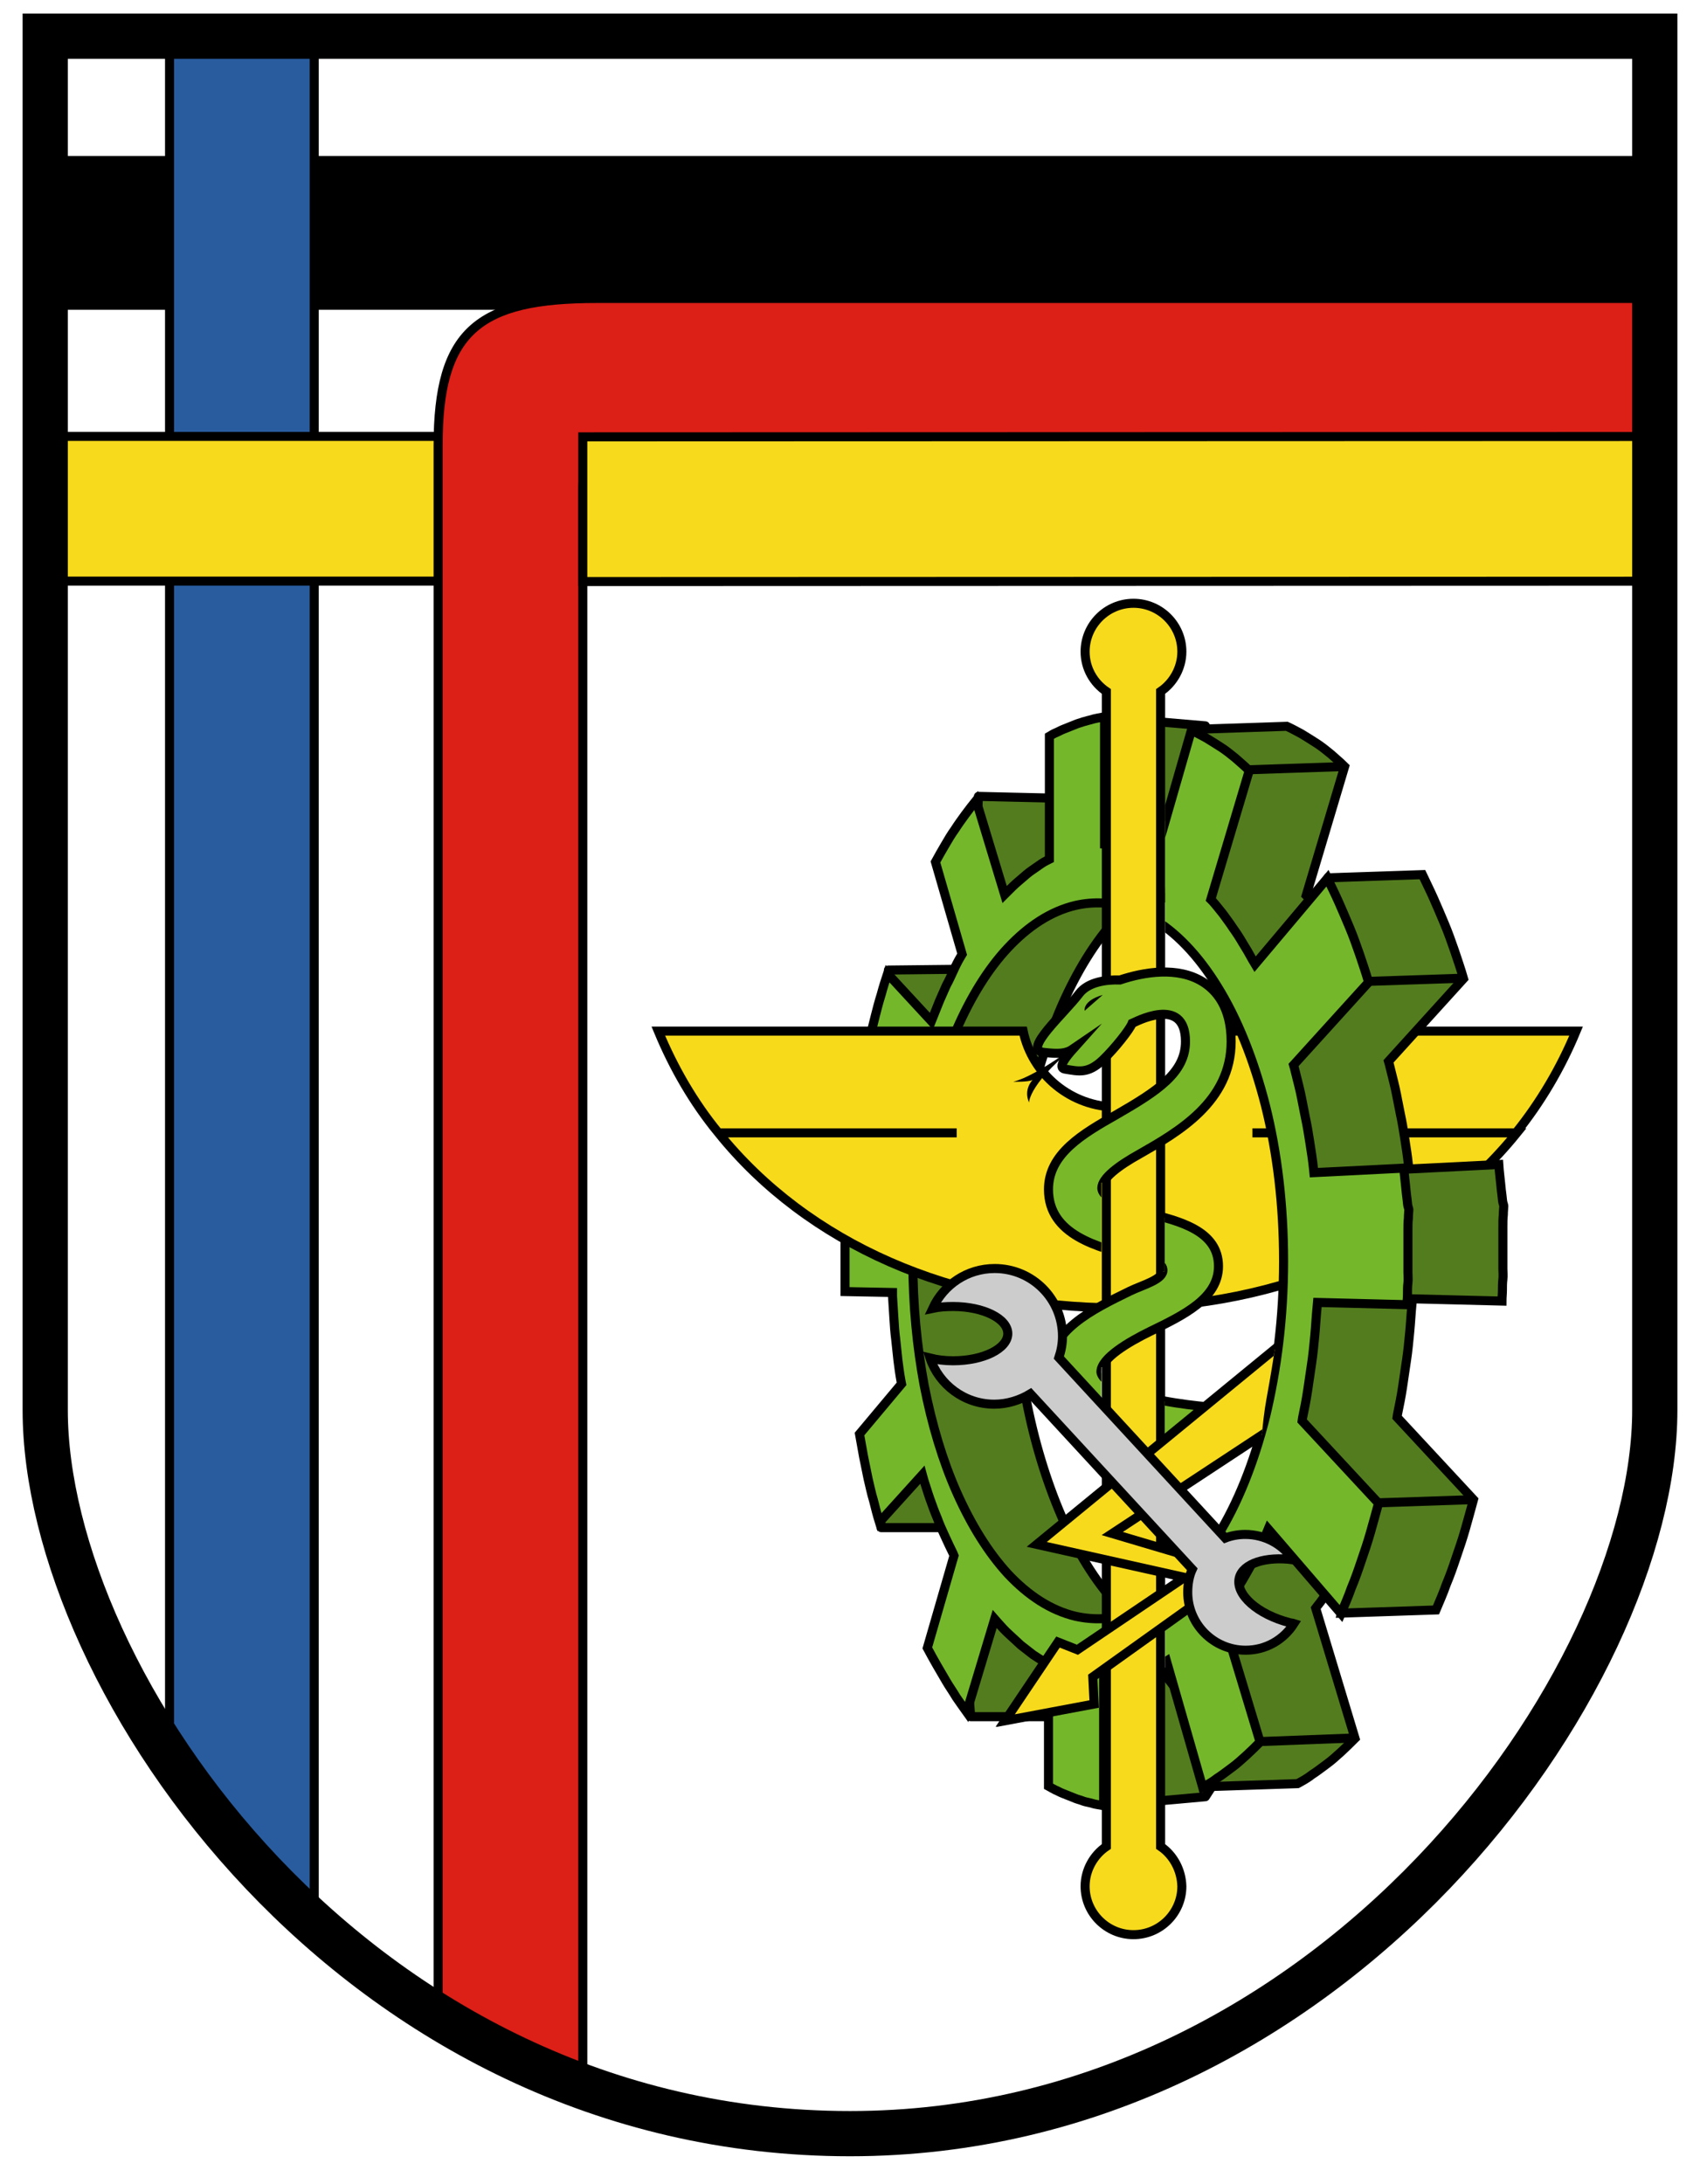 <?xml version="1.0" encoding="utf-8"?>
<!-- Generator: Adobe Illustrator 19.2.1, SVG Export Plug-In . SVG Version: 6.00 Build 0)  -->
<svg version="1.1"
	 id="svg2" inkscape:version="0.47 " sodipodi:docname="VersBtl.png" xmlns:cc="http://creativecommons.org/ns#" xmlns:dc="http://purl.org/dc/elements/1.1/" xmlns:inkscape="http://www.inkscape.org/namespaces/inkscape" xmlns:rdf="http://www.w3.org/1999/02/22-rdf-syntax-ns#" xmlns:sodipodi="http://sodipodi.sourceforge.net/DTD/sodipodi-0.dtd" xmlns:svg="http://www.w3.org/2000/svg"
	 xmlns="http://www.w3.org/2000/svg" xmlns:xlink="http://www.w3.org/1999/xlink" x="0px" y="0px" viewBox="0 0 376 483"
	 style="enable-background:new 0 0 376 483;" xml:space="preserve">
<style type="text/css">
	.st0{clip-path:url(#SVGID_2_);fill:#FFFFFF;}
	.st1{clip-path:url(#SVGID_2_);}
	.st2{fill:#285C9F;}
	.st3{fill:#F7DA1C;}
	.st4{fill:#DC1F17;}
	.st5{fill:#537C1E;stroke:#000000;stroke-width:2;stroke-linejoin:round;stroke-miterlimit:10;}
	.st6{fill:#74B72B;stroke:#000000;stroke-width:2;stroke-miterlimit:10;}
	.st7{fill:#F7DA1A;stroke:#000000;stroke-width:2;stroke-miterlimit:10;}
	.st8{fill:#F7DA1C;stroke:#000000;stroke-width:2;stroke-miterlimit:10;}
	.st9{clip-path:url(#SVGID_4_);}
	.st10{fill:#537C1E;stroke:#000000;stroke-width:2;stroke-miterlimit:10;}
	.st11{clip-path:url(#SVGID_6_);}
	.st12{fill:#79B829;stroke:#000000;stroke-width:2;stroke-miterlimit:10;}
	.st13{clip-path:url(#SVGID_8_);fill:#F7DA1C;stroke:#000000;stroke-width:2;stroke-miterlimit:10;}
	.st14{fill:#CCCCCC;stroke:#000000;stroke-width:2;stroke-miterlimit:10;}
	.st15{fill:none;stroke:#000000;stroke-width:10;stroke-miterlimit:10;}
	.st16{display:none;}
	.st17{display:inline;fill:none;}
	.st18{display:inline;}
	.st19{fill:none;}
</style>
<g>
	<defs>
		<path id="SVGID_1_" d="M366,311.8c0,59.8-71.4,160-178,160c-109.3,0-178-100.2-178-160V8h356V311.8z"/>
	</defs>
	<clipPath id="SVGID_2_">
		<use xlink:href="#SVGID_1_"  style="overflow:visible;"/>
	</clipPath>
	<rect x="-72.4" y="-54.9" class="st0" width="483" height="576"/>
	<g class="st1">
		<g>
			<rect x="-19" y="35.5" width="453" height="32"/>
			<path d="M433,36.5v30H-18v-30H433 M435,34.5h-2H-18h-2v2v30v2h2h451h2v-2v-30V34.5L435,34.5z"/>
		</g>
		<g>
			<rect x="37.5" y="7" class="st2" width="32" height="433.9"/>
			<path d="M68.5,8v431.9h-30V8H68.5 M70.5,6h-2h-30h-2v2v431.9v2h2h30h2v-2V8V6L70.5,6z"/>
		</g>
		<g>
			<rect x="12" y="96.5" class="st3" width="102" height="32"/>
			<path d="M113,97.5v30H13v-30H113 M115,95.5h-2H13h-2v2v30v2h2h100h2v-2v-30V95.5L115,95.5z"/>
		</g>
		<g>
			<path class="st4" d="M96.9,475.2V98.5c0-24.9,8.2-32.5,35.1-32.5h302v32H142c-13.1,0-13.1,7.6-13.1,10.5v366.8H96.9z"/>
			<path d="M433,67v30H142c-14.1,0-14.1,8.7-14.1,11.5v365.8h-30V98.5C97.9,74,106,67,132,67H433 M435,65h-2H132
				c-27.3,0-36.1,8.1-36.1,33.5v375.8v2h2h30h2v-2V108.5c0-2.8,0-9.5,12.1-9.5h291h2v-2V67V65L435,65z"/>
		</g>
		<g>
			<rect x="128.9" y="96.5" class="st3" width="305.1" height="32"/>
			<path d="M433,97.5v30l-303.1,0.1v-30L433,97.5 M435,95.5l-2,0l-303.1,0.1l-2,0v2v30v2l2,0l303.1-0.1l2,0v-2v-30V95.5L435,95.5z"
				/>
		</g>
	</g>
	<g class="st1">
		<g>
			<path class="st5" d="M252.7,363.9C252.8,363.9,252.8,363.9,252.7,363.9l0.1-3.9c-2.1-1.5-4-3.3-5.9-5.3
				c-4.7-5.1-8.8-11.8-12.2-19.6c-3.3-7.7-6-16.5-7.8-26c-1.8-9.4-2.8-19.6-2.8-30.2s1-20.8,2.8-30.2c1.8-9.5,4.5-18.3,7.8-26
				c3.4-7.8,7.5-14.5,12.2-19.6c0.3-0.3,0.6-0.6,0.9-1l18.9-6.9l-0.1-34.7l-22.3-1.9l-10.6,17.9l-17.3-0.4l-1.7,38.2l-18.2,0.2
				l5.6,41c-1.1,7.5-1.7,15.3-1.7,23.5c0,10.6,1,20.8,2.8,30.2c0.3,1.7-9.5,13.1-9.1,14.7l0.8,13.9h16.5l3.3,41.8h26.2l3.4,19.7
				l22.3-2l5.4-8.4L252.7,363.9z"/>
			<path class="st6" d="M247.4,186.8c-0.8-0.1-1.6-0.1-2.5-0.2l-0.6,0v-28.1c-0.5,0.1-1.1,0.2-1.6,0.3c-0.5,0.1-1,0.2-1.6,0.4
				c-0.5,0.1-1,0.3-1.5,0.4c-0.5,0.2-1,0.3-1.5,0.5c-0.5,0.2-1,0.4-1.5,0.6c-0.5,0.2-1,0.4-1.5,0.6c-0.5,0.2-1,0.5-1.5,0.7
				c-0.5,0.2-1,0.5-1.5,0.8V190l-0.6,0.3c-0.8,0.4-1.5,0.9-2.2,1.4c-0.7,0.5-1.5,1-2.2,1.6c-0.7,0.6-1.4,1.2-2.1,1.8
				c-0.7,0.6-1.4,1.3-2.1,2l-0.7,0.7l-6.3-20.8c-0.8,1-1.6,2-2.4,3.1c-0.8,1.1-1.6,2.2-2.3,3.3c-0.8,1.1-1.5,2.3-2.2,3.5
				c-0.7,1.2-1.4,2.4-2.1,3.7l5.9,20.4l-0.3,0.5c-0.6,1-1.1,2-1.6,3.1c-0.5,1.1-1,2.2-1.6,3.3c-0.5,1.1-1,2.3-1.5,3.4
				c-0.5,1.2-0.9,2.3-1.4,3.5l-0.4,1l-9.7-10.5c-0.5,1.5-1,3.1-1.4,4.6c-0.5,1.6-0.9,3.1-1.3,4.7c-0.4,1.6-0.8,3.2-1.2,4.8
				c-0.4,1.6-0.7,3.2-1.1,4.9l9.3,10.8l-0.1,0.6c-0.3,1.4-0.5,2.9-0.8,4.3c-0.2,1.4-0.5,2.9-0.7,4.4c-0.2,1.5-0.4,2.9-0.6,4.4
				c-0.2,1.5-0.3,3-0.4,4.4l-0.1,0.8l-10.6,0.5c-0.1,1.2-0.1,2.4-0.2,3.6c-0.1,1.2-0.1,2.4-0.1,3.6c0,1.2-0.1,2.4-0.1,3.6
				c0,1.2,0,2.4,0,3.6c0,0.5,0,1.1,0,1.6c0,0.6,0,1.1,0,1.7s0,1.1,0,1.7c0,0.6,0,1.1,0,1.7l10.5,0.2l0,0.8c0.1,1.6,0.2,3.2,0.3,4.8
				c0.1,1.6,0.2,3.2,0.4,4.7c0.2,1.6,0.3,3.1,0.5,4.7c0.2,1.6,0.4,3.1,0.7,4.7l0.1,0.5l-9.3,11.1c0.3,1.7,0.6,3.3,0.9,5
				c0.3,1.6,0.7,3.3,1,4.9c0.4,1.6,0.7,3.2,1.2,4.8c0.4,1.6,0.8,3.2,1.3,4.8l9.5-10.5l0.3,1.1c0.5,1.5,0.9,2.9,1.4,4.3
				c0.5,1.4,1,2.8,1.6,4.2c0.5,1.4,1.1,2.7,1.7,4c0.6,1.3,1.2,2.6,1.8,3.8l0.2,0.5l-5.9,20.4c0.7,1.3,1.4,2.6,2.1,3.8
				c0.7,1.2,1.4,2.4,2.1,3.6c0.7,1.2,1.5,2.3,2.2,3.5c0.8,1.1,1.5,2.2,2.3,3.3l6.2-20.6l0.7,0.8c0.8,0.9,1.6,1.8,2.5,2.6
				c0.9,0.8,1.7,1.6,2.6,2.4c0.9,0.7,1.8,1.4,2.7,2.1c0.9,0.6,1.8,1.2,2.8,1.7l0.6,0.3v27.1c0.5,0.3,1,0.5,1.5,0.8
				c0.5,0.2,1,0.5,1.5,0.7c0.5,0.2,1,0.4,1.5,0.6c0.5,0.2,1,0.4,1.5,0.6c0.5,0.2,1,0.3,1.5,0.5c0.5,0.2,1,0.3,1.5,0.4
				c0.5,0.1,1,0.3,1.6,0.4c0.5,0.1,1,0.2,1.6,0.3V371l0.6,0c1,0,2-0.1,3.1-0.2c0.7-0.1,1.3-0.2,2-0.4v-13.6
				c-3.8,1.3-7.8,1.5-11.9,0.6c-5.5-1.3-10.5-4.6-15-9.4c-4.3-4.7-8.1-10.8-11.3-18c-3.1-7-5.5-15-7.2-23.7
				c-1.6-8.6-2.5-17.8-2.5-27.5s0.9-19,2.5-27.5c1.7-8.7,4.1-16.7,7.2-23.7c3.1-7.1,6.9-13.3,11.3-18c4.5-4.8,9.5-8.1,15-9.4
				c4-0.9,8-0.7,11.9,0.6v-13.6c0,0-0.1,0-0.1,0C249.1,187.1,248.2,186.9,247.4,186.8z"/>
		</g>
		<path class="st7" d="M277,250.5h58.3c5.4-6.7,9.9-14.3,13.3-22.5h-80.7c-2.1,9.6-10.6,16.8-20.8,16.8s-18.8-7.2-20.8-16.8h-80.7
			c3.4,8.2,7.8,15.8,13.3,22.5h52.7h-52.7c19.7,24.5,51.9,38.7,88.3,38.7s68.5-14.2,88.3-38.7H277z"/>
		<path class="st8" d="M256.7,408.3V152.9c2.8-1.9,4.7-5.2,4.7-8.8c0-5.9-4.8-10.7-10.7-10.7c-5.9,0-10.7,4.8-10.7,10.7
			c0,3.7,1.9,6.9,4.7,8.8v255.4c-2.8,1.9-4.7,5.2-4.7,8.8c0,5.9,4.8,10.7,10.7,10.7c5.9,0,10.7-4.8,10.7-10.7
			C261.3,413.5,259.5,410.2,256.7,408.3z"/>
		<g>
			<defs>
				<rect id="SVGID_3_" x="257.7" y="127.5" width="125.8" height="280.9"/>
			</defs>
			<clipPath id="SVGID_4_">
				<use xlink:href="#SVGID_3_"  style="overflow:visible;"/>
			</clipPath>
			<g class="st9">
				<path class="st10" d="M283.3,238.5c0,12.3,7.6,29.3,5,39.7c-2.6,10.3-0.4,43.8-5.8,46.9c-1.5,0.9-19.3,32.6-20.8,33.1l4.4,36.9
					l20.9-0.7c1.1-0.6,2.2-1.2,3.2-2c1.1-0.7,2.1-1.5,3.2-2.3c1.1-0.8,2.1-1.7,3.2-2.7c1.1-1,2.1-2,3.1-3l-8.7-28.8l0.3-0.4
					c0.9-1.1,1.8-2.4,2.6-3.6c0.9-1.3,1.7-2.6,2.5-4c0.8-1.4,1.6-2.8,2.4-4.4c0.8-1.5,1.5-3.1,2.2-4.7l-4.3,18.2l20.9-0.7
					c0.8-1.9,1.6-3.7,2.3-5.7c0.8-1.9,1.5-3.9,2.2-6c0.7-2,1.4-4.1,2-6.2c0.6-2.1,1.2-4.3,1.8-6.5l-16.9-18.2l0.1-0.7
					c0.4-1.9,0.8-3.9,1.1-5.9c0.3-2,0.6-4,0.9-6.1c0.3-2,0.5-4.1,0.7-6.2c0.2-2.1,0.3-4.2,0.5-6.2l0.1-1.1l19.8,0.5
					c0-0.8,0.1-1.6,0.1-2.4c0-0.8,0-1.6,0.1-2.4s0-1.6,0-2.4c0-0.8,0-1.6,0-2.4c0-1.1,0-2.2,0-3.4c0-1.1,0-2.3,0-3.3
					c0-1,0-2,0.1-2.8c0-0.8,0.1-1.5,0.1-1.9c0-0.2-0.1-0.4-0.2-0.8c-0.1-0.4-0.1-0.9-0.2-1.6c-0.1-0.7-0.2-1.6-0.3-2.7
					c-0.1-1.1-0.3-2.5-0.4-4.1l-19.9,1l-0.1-1c-0.2-1.9-0.5-3.8-0.8-5.7c-0.3-1.9-0.6-3.8-1-5.6c-0.4-1.9-0.7-3.7-1.1-5.5
					c-0.4-1.8-0.9-3.6-1.3-5.3l-0.2-0.7l16.6-18.3c-0.6-2.1-1.3-4.1-2-6.2c-0.7-2-1.4-4-2.2-5.9c-0.8-1.9-1.6-3.8-2.4-5.6
					c-0.8-1.8-1.7-3.6-2.5-5.3l-20.9,0.7c0,0-3.7,5.2-4.4,4.3l-0.4-0.4l8.5-28.5c-1-1-2.1-1.9-3.1-2.8c-1.1-0.9-2.1-1.7-3.2-2.4
					c-1.1-0.7-2.2-1.4-3.2-2c-1.1-0.6-2.2-1.2-3.3-1.7l-20.9,0.7l-5.3,37.4C259.9,199.3,283.3,226.1,283.3,238.5z"/>
				<path class="st6" d="M254.6,202.9c5.4,3.1,10.4,8.3,14.7,15.3c4.4,7.1,8,16.1,10.6,26.3c2.6,10.4,4,22,4,34.4s-1.5,24-4,34.4
					c-2.6,10.3-6.2,19.2-10.6,26.3c-4.3,7-9.3,12.2-14.7,15.3c-1.5,0.9-3,1.5-4.6,2v13.6c0.4-0.1,0.7-0.2,1.1-0.3
					c1-0.3,2.1-0.6,3.1-1c1-0.4,2-0.9,3-1.4l0.8-0.5l8,27.9c1.1-0.6,2.2-1.2,3.2-2c1.1-0.7,2.1-1.5,3.2-2.3c1.1-0.8,2.1-1.7,3.2-2.7
					c1.1-1,2.1-2,3.1-3l-8.7-28.8l0.3-0.4c0.9-1.1,1.8-2.4,2.6-3.6c0.9-1.3,1.7-2.6,2.5-4c0.8-1.4,1.6-2.8,2.4-4.4
					c0.8-1.5,1.5-3.1,2.2-4.7l0.5-1.2l16.1,18.7c0.8-1.9,1.6-3.7,2.3-5.7c0.8-1.9,1.5-3.9,2.2-6c0.7-2,1.4-4.1,2-6.2
					c0.6-2.1,1.2-4.3,1.8-6.5l-16.9-18.2l0.1-0.7c0.4-1.9,0.8-3.9,1.1-5.9c0.3-2,0.6-4,0.9-6.1c0.3-2,0.5-4.1,0.7-6.2
					c0.2-2.1,0.3-4.2,0.5-6.2l0.1-1.1l19.8,0.5c0-0.8,0.1-1.6,0.1-2.4c0-0.8,0-1.6,0.1-2.4s0-1.6,0-2.4c0-0.8,0-1.6,0-2.4
					c0-1.1,0-2.2,0-3.4c0-1.1,0-2.3,0-3.3c0-1,0-2,0.1-2.8c0-0.8,0.1-1.5,0.1-1.9c0-0.2-0.1-0.4-0.2-0.8c-0.1-0.4-0.1-0.9-0.2-1.6
					c-0.1-0.7-0.2-1.6-0.3-2.7c-0.1-1.1-0.3-2.5-0.4-4.1l-19.9,1l-0.1-1c-0.2-1.9-0.5-3.8-0.8-5.7c-0.3-1.9-0.6-3.8-1-5.6
					c-0.4-1.9-0.7-3.7-1.1-5.5c-0.4-1.8-0.9-3.6-1.3-5.3l-0.2-0.7l16.6-18.3c-0.6-2.1-1.3-4.1-2-6.2c-0.7-2-1.4-4-2.2-5.9
					c-0.8-1.9-1.6-3.8-2.4-5.6c-0.8-1.8-1.7-3.6-2.5-5.3l-16,19l-0.6-1c-0.7-1.3-1.4-2.5-2.1-3.6c-0.7-1.2-1.4-2.3-2.2-3.4
					c-0.7-1.1-1.5-2.1-2.2-3.1c-0.8-1-1.5-1.9-2.3-2.8l-0.4-0.4l8.5-28.5c-1-1-2.1-1.9-3.1-2.8c-1.1-0.9-2.1-1.7-3.2-2.4
					c-1.1-0.7-2.2-1.4-3.2-2c-1.1-0.6-2.2-1.2-3.3-1.7l-8,27.8l-0.8-0.4c-0.8-0.4-1.6-0.7-2.5-0.9c-0.8-0.3-1.6-0.5-2.4-0.6v13.6
					C251.5,201.4,253.1,202,254.6,202.9z"/>
				<line class="st10" x1="323.6" y1="216.3" x2="302.8" y2="217"/>
				<line class="st10" x1="297.3" y1="169.5" x2="276.5" y2="170.2"/>
				<line class="st10" x1="326" y1="331.6" x2="305.1" y2="332.3"/>
				<line class="st10" x1="299.7" y1="384.3" x2="278.8" y2="385.1"/>
			</g>
		</g>
		<g>
			<defs>
				<path id="SVGID_5_" d="M195,210.5v135.3h97V210.5H195z M243.6,302.3h14v21.3h-14V302.3z M243.6,261.5l14,2.3v17.4h-14V261.5z"/>
			</defs>
			<clipPath id="SVGID_6_">
				<use xlink:href="#SVGID_5_"  style="overflow:visible;"/>
			</clipPath>
			<g class="st11">
				<g>
					<path d="M239.6,230c0,0-10.1,7.9-15.5,9.2c0,0,3.3,0.1,4.3-0.4c0,0-2.1,2-0.8,5C227.6,243.8,227.5,239.2,239.6,230z"/>
				</g>
				<path class="st12" d="M243.5,303.3c0.1-3,6-6.5,10.9-8.9c7.4-3.6,15.1-7.3,15.1-14.4c0-7.8-8.5-10-16-11.8
					c-4.3-1.1-9.8-3.2-9.8-5.5c0-2.2,3.8-5,8.3-7.5c8.6-4.9,20.3-11.6,20.3-24.9c0-7.7-3.4-11.4-6.3-13.2
					c-5.5-3.4-12.9-2.2-18.3-0.4c-3-0.1-7,0.4-9,3c-3.4,4.5-12.6,12.5-7.9,13c3.4,0.4,5,0.3,6.6-0.8c-1.7,1.9-3.5,4.2-1.9,4.5
					c3.1,0.5,5.1,1.1,8.4-2c2.8-2.7,6-6.8,6.5-8.1c0.5-0.2,11.8-6.4,11.8,4c0,6.9-6.1,10.9-15.3,16.2c-7.4,4.2-15,8.6-15,16.5
					c0,10.1,11,12.8,19.1,14.9c2.4,0.6,6,0.9,6.2,2.8c0.3,2.2-4.4,3.4-7.3,4.8c-8.4,4.1-17.8,8.7-18,17.7
					c-0.3,14.9,28.8,17.6,37.7,18.1l0.5-10c-0.1,0-8.1-0.4-15.9-2.2C244.2,306.7,243.5,303.9,243.5,303.3z"/>
				<path d="M243.9,220c-4.5,1.3-4,3.5-4,3.5"/>
			</g>
		</g>
		<g>
			<defs>
				<path id="SVGID_7_" d="M283.1,267.4c0,20,0.7,21.7-3,42c-3.7,20.3-1.3,78.2-1.3,78.2l-86-8.5l1.5-115L283.1,267.4z"/>
			</defs>
			<clipPath id="SVGID_8_">
				<use xlink:href="#SVGID_7_"  style="overflow:visible;"/>
			</clipPath>
			<polygon class="st13" points="288.7,292.8 229.3,341.5 262,348.8 238.3,364.8 234,363.1 222.3,380.5 242,376.8 241.7,370.8 
				274.3,347.5 246,339.1 288.7,311 			"/>
		</g>
		<path class="st14" d="M274.1,348.9c0.8-3.2,5.9-4.8,11.9-4c-2.3-3.4-6.2-5.6-10.6-5.6c-1.6,0-3.1,0.3-4.4,0.8l-36.8-39.9
			c0.5-1.5,0.8-3.1,0.8-4.7c0-8.3-6.7-15-15-15c-6.1,0-11.3,3.6-13.7,8.8c1.4-0.3,2.9-0.4,4.5-0.4c6.7,0,12.1,2.7,12.1,6
			c0,3.3-5.4,6-12.1,6c-1.8,0-3.5-0.2-5.1-0.6c2,5.9,7.6,10.2,14.2,10.2c2.9,0,5.7-0.9,8-2.3l35.8,38.8c-0.7,1.5-1,3.3-1,5.1
			c0,7,5.7,12.8,12.8,12.8c4.5,0,8.4-2.3,10.7-5.9c-0.3-0.1-0.7-0.1-1-0.2C278.2,357,273.2,352.6,274.1,348.9z"/>
	</g>
</g>
<path class="st15" d="M366,311.8c0,59.8-71.4,160-178,160c-109.3,0-178-100.2-178-160V8h356V311.8z"/>
<g class="st16">
	<path class="st17" d="M253.9,352.7c5.2-3,9.9-8.1,14.1-14.9c4.2-7,7.7-15.6,10.1-25.6c2.5-10.1,3.9-21.4,3.9-33.3
		c0-11.9-1.4-23.2-3.9-33.3c-2.4-10-5.9-18.7-10.1-25.6c-4.1-6.8-8.9-11.9-14.1-14.9c-1.3-0.8-2.6-1.4-3.9-1.9v151.5
		C251.3,354.1,252.6,353.5,253.9,352.7z"/>
	<g class="st18">
		<path class="st19" d="M259.1,202.2c-3.2,0.7-6.3,2.2-9.1,4.3v144.6c2.9,2.1,5.9,3.6,9.1,4.3c4,0.9,8,0.6,11.9-0.8V203.1
			C267.1,201.6,263.2,201.3,259.1,202.2z"/>
		<path class="st19" d="M244.7,211.3c-4.2,4.5-7.9,10.5-10.9,17.5c-3,6.8-5.3,14.7-6.9,23.1c-1.6,8.4-2.5,17.5-2.5,26.9
			c0,9.5,0.9,18.5,2.5,26.9c1.6,8.5,4,16.3,6.9,23.1c3,7,6.7,12.9,10.9,17.5c1.7,1.8,3.4,3.4,5.3,4.8V206.6
			C248.1,207.9,246.4,209.5,244.7,211.3z"/>
	</g>
	<path class="st18" d="M314,267c0-0.1,0-0.2-0.1-0.2c0,0,0-0.2-0.1-0.4c0-0.3-0.1-0.7-0.2-1.4c-0.1-0.7-0.2-1.7-0.3-3
		c-0.1-1.3-0.3-3-0.5-5.2l-0.1-1.1l-20.2,1.1c-0.2-1.8-0.5-3.6-0.8-5.4c-0.3-1.8-0.6-3.6-0.9-5.3c-0.3-1.7-0.7-3.5-1.1-5.2
		c-0.4-1.7-0.8-3.4-1.2-5l16.8-18.4l-0.2-0.7c-0.7-2.3-1.5-4.6-2.2-6.8c-0.8-2.2-1.6-4.4-2.5-6.5c-0.9-2.1-1.7-4.2-2.7-6.1
		c-0.9-2-1.9-3.9-2.8-5.8l-0.6-1.1l-16.1,19.3c-0.6-1.1-1.3-2.2-1.9-3.3c-0.7-1.1-1.3-2.1-2-3.1c-0.7-1-1.4-1.9-2.1-2.8
		c-0.7-0.9-1.4-1.8-2.1-2.6l8.6-28.7l-0.4-0.4c-1.2-1.1-2.4-2.2-3.6-3.1c-1.2-1-2.4-1.9-3.6-2.7c-1.2-0.8-2.4-1.6-3.7-2.2
		c-1.2-0.7-2.5-1.3-3.7-1.8l-0.9-0.4l-8,28c-0.7-0.3-1.5-0.5-2.2-0.8c-0.7-0.2-1.5-0.4-2.2-0.6c-0.1,0-0.2,0-0.3-0.1v2.2
		c0.8,0.2,1.6,0.4,2.4,0.6c0.8,0.3,1.6,0.6,2.5,0.9l0.8,0.4l8-27.8c1.1,0.5,2.2,1.1,3.3,1.7c1.1,0.6,2.2,1.3,3.2,2
		c1.1,0.7,2.1,1.5,3.2,2.4c1.1,0.9,2.1,1.8,3.1,2.8l-8.5,28.5l0.4,0.4c0.8,0.9,1.5,1.8,2.3,2.8c0.8,1,1.5,2,2.2,3.1
		c0.7,1.1,1.5,2.2,2.2,3.4c0.7,1.2,1.4,2.4,2.1,3.6l0.6,1l16-19c0.9,1.7,1.7,3.5,2.5,5.3c0.8,1.8,1.6,3.7,2.4,5.6
		c0.8,1.9,1.5,3.9,2.2,5.9c0.7,2,1.4,4.1,2,6.2l-16.6,18.3l0.2,0.7c0.5,1.7,0.9,3.5,1.3,5.3c0.4,1.8,0.8,3.6,1.1,5.5
		c0.4,1.9,0.7,3.7,1,5.6c0.3,1.9,0.5,3.8,0.8,5.7l0.1,1l19.9-1c0.2,1.6,0.3,3,0.4,4.1c0.1,1.1,0.2,2,0.3,2.7
		c0.1,0.7,0.2,1.2,0.2,1.6c0.1,0.4,0.1,0.7,0.2,0.8c0,0.4-0.1,1.1-0.1,1.9c0,0.8,0,1.8-0.1,2.8c0,1,0,2.2,0,3.3c0,1.1,0,2.3,0,3.4
		c0,0.8,0,1.6,0,2.4c0,0.8,0,1.6,0,2.4s0,1.6-0.1,2.4c0,0.8-0.1,1.6-0.1,2.4l-19.8-0.5l-0.1,1.1c-0.1,2.1-0.3,4.2-0.5,6.2
		c-0.2,2.1-0.4,4.1-0.7,6.2c-0.3,2-0.6,4.1-0.9,6.1c-0.3,2-0.7,4-1.1,5.9l-0.1,0.7l16.9,18.2c-0.6,2.2-1.2,4.4-1.8,6.5
		c-0.6,2.1-1.3,4.2-2,6.2c-0.7,2-1.4,4-2.2,6c-0.7,1.9-1.5,3.8-2.3,5.7L280.8,338l-0.5,1.2c-0.7,1.6-1.5,3.2-2.2,4.7
		c-0.8,1.5-1.6,3-2.4,4.4c-0.8,1.4-1.7,2.7-2.5,4c-0.9,1.3-1.7,2.5-2.6,3.6l-0.3,0.4l8.7,28.8c-1,1.1-2.1,2.1-3.1,3
		c-1,1-2.1,1.8-3.2,2.7c-1.1,0.8-2.1,1.6-3.2,2.3c-1.1,0.7-2.2,1.4-3.2,2l-8-27.9l-0.8,0.5c-1,0.5-2,1-3,1.4c-1,0.4-2,0.8-3.1,1
		c-0.4,0.1-0.7,0.2-1.1,0.3v2.2c0.5-0.1,1-0.2,1.6-0.3c0.9-0.2,1.9-0.5,2.8-0.9c0.9-0.4,1.9-0.8,2.8-1.2l8.1,28l0.9-0.5
		c1.2-0.6,2.5-1.3,3.7-2.1c1.2-0.8,2.4-1.6,3.6-2.5c1.2-0.9,2.4-1.9,3.6-3c1.2-1.1,2.4-2.2,3.5-3.4l0.4-0.4l-8.8-29
		c0.8-1.1,1.7-2.2,2.5-3.4c0.8-1.2,1.6-2.4,2.4-3.7c0.8-1.3,1.5-2.6,2.2-4c0.7-1.4,1.4-2.8,2.1-4.3l16.2,18.9l0.6-1.3
		c0.9-2,1.8-4.1,2.6-6.2c0.8-2.1,1.7-4.3,2.4-6.6c0.8-2.2,1.5-4.5,2.2-6.9c0.7-2.4,1.4-4.7,2-7.2l0.2-0.7l-17.2-18.4
		c0.4-1.9,0.7-3.7,1-5.6c0.3-1.9,0.6-3.8,0.9-5.7c0.3-1.9,0.5-3.9,0.7-5.8c0.2-2,0.3-3.9,0.5-5.9l20,0.6l0.1-1.2
		c0-0.9,0.1-1.8,0.1-2.7c0-0.9,0.1-1.8,0.1-2.7c0-0.9,0-1.8,0-2.7c0-0.9,0-1.8,0-2.7c0-2.4,0-4.3,0-5.7c0-1.5,0-2.6,0.1-3.4
		c0-0.8,0-1.3,0.1-1.6c0-0.3,0-0.5,0-0.5c0,0,0-0.1,0-0.1c0-0.1,0-0.1,0-0.2S314,267.1,314,267z"/>
	<path class="st18" d="M248,370.8c-1,0.1-2,0.2-3.1,0.2l-0.6,0v28.1c-0.5-0.1-1.1-0.2-1.6-0.3c-0.5-0.1-1-0.2-1.6-0.4
		c-0.5-0.1-1-0.3-1.5-0.4c-0.5-0.2-1-0.3-1.5-0.5c-0.5-0.2-1-0.4-1.5-0.6c-0.5-0.2-1-0.4-1.5-0.6c-0.5-0.2-1-0.5-1.5-0.7
		c-0.5-0.2-1-0.5-1.5-0.8v-27.1l-0.6-0.3c-0.9-0.5-1.9-1.1-2.8-1.7c-0.9-0.6-1.8-1.3-2.7-2.1c-0.9-0.7-1.7-1.5-2.6-2.4
		c-0.8-0.8-1.7-1.7-2.5-2.6l-0.7-0.8l-6.2,20.6c-0.8-1.1-1.6-2.1-2.3-3.3c-0.8-1.1-1.5-2.3-2.2-3.5c-0.7-1.2-1.4-2.4-2.1-3.6
		c-0.7-1.2-1.4-2.5-2.1-3.8l5.9-20.4l-0.2-0.5c-0.6-1.2-1.2-2.5-1.8-3.8c-0.6-1.3-1.2-2.6-1.7-4c-0.5-1.4-1.1-2.8-1.6-4.2
		c-0.5-1.4-1-2.9-1.4-4.3l-0.3-1.1l-9.5,10.5c-0.4-1.6-0.9-3.2-1.3-4.8c-0.4-1.6-0.8-3.2-1.2-4.8c-0.4-1.6-0.7-3.3-1-4.9
		c-0.3-1.6-0.6-3.3-0.9-5l9.3-11.1l-0.1-0.5c-0.2-1.5-0.5-3.1-0.7-4.7c-0.2-1.6-0.4-3.1-0.5-4.7c-0.2-1.6-0.3-3.2-0.4-4.7
		c-0.1-1.6-0.2-3.2-0.3-4.8l0-0.8l-10.5-0.2c0-0.6,0-1.1,0-1.7c0-0.6,0-1.1,0-1.7s0-1.1,0-1.7c0-0.6,0-1.1,0-1.6c0-1.2,0-2.4,0-3.6
		c0-1.2,0-2.4,0.1-3.6c0-1.2,0.1-2.4,0.1-3.6c0.1-1.2,0.1-2.4,0.2-3.6l10.6-0.5l0.1-0.8c0.1-1.5,0.3-3,0.4-4.4
		c0.2-1.5,0.4-2.9,0.6-4.4c0.2-1.5,0.4-2.9,0.7-4.4c0.2-1.4,0.5-2.9,0.8-4.3l0.1-0.6l-9.3-10.8c0.3-1.6,0.7-3.3,1.1-4.9
		c0.4-1.6,0.8-3.2,1.2-4.8c0.4-1.6,0.8-3.2,1.3-4.7c0.5-1.6,0.9-3.1,1.4-4.6l9.7,10.5l0.4-1c0.4-1.2,0.9-2.4,1.4-3.5
		c0.5-1.2,1-2.3,1.5-3.4c0.5-1.1,1-2.2,1.6-3.3c0.5-1.1,1.1-2.1,1.6-3.1l0.3-0.5l-5.9-20.4c0.7-1.3,1.4-2.5,2.1-3.7
		c0.7-1.2,1.5-2.4,2.2-3.5c0.8-1.1,1.5-2.2,2.3-3.3c0.8-1.1,1.6-2.1,2.4-3.1l6.3,20.8l0.7-0.7c0.7-0.7,1.4-1.3,2.1-2
		c0.7-0.6,1.4-1.2,2.1-1.8c0.7-0.6,1.5-1.1,2.2-1.6c0.7-0.5,1.5-1,2.2-1.4l0.6-0.3v-27.1c0.5-0.3,1-0.5,1.5-0.8
		c0.5-0.2,1-0.5,1.5-0.7c0.5-0.2,1-0.4,1.5-0.6c0.5-0.2,1-0.4,1.5-0.6c0.5-0.2,1-0.3,1.5-0.5c0.5-0.2,1-0.3,1.5-0.4
		c0.5-0.1,1-0.3,1.6-0.4c0.5-0.1,1-0.2,1.6-0.3v28.1l0.6,0c0.8,0,1.6,0.1,2.5,0.2c0.8,0.1,1.7,0.2,2.5,0.4c0,0,0.1,0,0.1,0v-2.2
		c-0.6-0.1-1.3-0.2-1.9-0.3c-0.7-0.1-1.5-0.1-2.2-0.2v-28.4l-0.7,0.1c-0.6,0.1-1.2,0.2-1.8,0.3c-0.6,0.1-1.2,0.2-1.8,0.4
		c-0.6,0.1-1.2,0.3-1.8,0.5c-0.6,0.2-1.2,0.4-1.7,0.6c-0.6,0.2-1.2,0.4-1.7,0.7c-0.6,0.2-1.1,0.5-1.7,0.8c-0.6,0.3-1.1,0.5-1.7,0.8
		c-0.6,0.3-1.1,0.6-1.7,0.9l-0.6,0.3v27.1c-0.7,0.4-1.3,0.8-2,1.3c-0.7,0.5-1.3,0.9-2,1.4c-0.6,0.5-1.3,1-1.9,1.6
		c-0.6,0.6-1.2,1.1-1.9,1.7l-6.3-20.9l-0.7,0.8c-0.9,1.1-1.8,2.3-2.7,3.5c-0.9,1.2-1.8,2.4-2.6,3.7c-0.8,1.3-1.7,2.6-2.5,3.9
		c-0.8,1.3-1.6,2.7-2.4,4.1l-0.3,0.5l5.8,20.3c-0.5,0.9-1,1.9-1.5,2.9c-0.5,1-1,2-1.4,3c-0.5,1-0.9,2-1.3,3.1
		c-0.4,1.1-0.9,2.1-1.3,3.2l-9.7-10.4l-0.3,1c-0.5,1.7-1.1,3.4-1.6,5.1c-0.5,1.7-1,3.4-1.4,5.2c-0.5,1.7-0.9,3.5-1.3,5.3
		c-0.4,1.8-0.8,3.6-1.2,5.4l-0.1,0.6l9.2,10.8c-0.3,1.3-0.5,2.7-0.7,4c-0.2,1.4-0.4,2.7-0.6,4.1c-0.2,1.4-0.4,2.7-0.5,4.1
		c-0.2,1.4-0.3,2.8-0.4,4.1l-10.6,0.6l0,0.8c-0.1,1.3-0.2,2.5-0.2,3.8c-0.1,1.3-0.1,2.5-0.2,3.8c0,1.3-0.1,2.6-0.1,3.8
		c0,1.3,0,2.6,0,3.8c0,0.6,0,1.2,0,1.9c0,0.6,0,1.3,0,1.9s0,1.3,0,1.9c0,0.6,0,1.3,0.1,1.9l0,0.8l10.4,0.3c0.1,1.5,0.2,3,0.3,4.5
		c0.1,1.5,0.2,3,0.4,4.5c0.1,1.5,0.3,3,0.5,4.4c0.2,1.5,0.4,2.9,0.6,4.4l-9.3,11.1l0.1,0.5c0.3,1.8,0.6,3.6,1,5.4
		c0.4,1.8,0.7,3.6,1.1,5.4c0.4,1.8,0.8,3.5,1.3,5.3c0.4,1.8,0.9,3.5,1.4,5.2l0.3,1.1l9.5-10.4c0.4,1.4,0.9,2.7,1.4,4
		c0.5,1.3,1,2.6,1.5,3.9c0.5,1.3,1,2.5,1.6,3.7c0.5,1.2,1.1,2.4,1.7,3.6l-5.8,20.4l0.2,0.5c0.7,1.5,1.5,2.9,2.3,4.3
		c0.8,1.4,1.6,2.8,2.4,4.1c0.8,1.3,1.7,2.6,2.5,3.9c0.9,1.3,1.7,2.5,2.6,3.6l0.7,0.9l6.2-20.7c0.8,0.8,1.5,1.6,2.3,2.4
		c0.8,0.8,1.6,1.5,2.4,2.1c0.8,0.7,1.6,1.3,2.5,1.9c0.8,0.6,1.7,1.2,2.6,1.7V396l0.6,0.3c0.6,0.3,1.1,0.6,1.7,0.9
		c0.6,0.3,1.1,0.6,1.7,0.8c0.6,0.3,1.1,0.5,1.7,0.8c0.6,0.2,1.1,0.5,1.7,0.7c0.6,0.2,1.2,0.4,1.7,0.6c0.6,0.2,1.2,0.3,1.8,0.5
		c0.6,0.1,1.2,0.3,1.8,0.4c0.6,0.1,1.2,0.2,1.8,0.3l0.7,0.1v-28.4c0.9,0,1.9-0.1,2.8-0.2c0.4-0.1,0.8-0.1,1.3-0.2v-2.2
		C249.3,370.5,248.7,370.7,248,370.8z"/>
	<path class="st18" d="M269.2,339.5c4.4-7.1,8-16.1,10.6-26.3c2.6-10.4,4-22,4-34.4s-1.5-24-4-34.4c-2.6-10.3-6.2-19.2-10.6-26.3
		c-4.3-7-9.3-12.2-14.7-15.3c-1.5-0.9-3-1.5-4.6-2v2.2c1.3,0.5,2.6,1.1,3.9,1.9c5.2,3,9.9,8.1,14.1,14.9c4.2,7,7.7,15.6,10.1,25.6
		c2.5,10.1,3.9,21.4,3.9,33.3c0,11.9-1.4,23.2-3.9,33.3c-2.4,10-5.9,18.7-10.1,25.6c-4.1,6.8-8.9,11.9-14.1,14.9
		c-1.3,0.8-2.6,1.4-3.9,1.9v2.2c1.5-0.5,3.1-1.2,4.6-2C259.9,351.7,264.9,346.5,269.2,339.5z"/>
	<path class="st18" d="M238.1,355.4c-5.3-1.2-10.1-4.4-14.4-9.1c-4.2-4.5-7.9-10.5-10.9-17.5c-3-6.8-5.3-14.7-6.9-23.1
		c-1.6-8.4-2.5-17.5-2.5-26.9c0-9.5,0.9-18.5,2.5-26.9c1.6-8.5,4-16.3,6.9-23.1c3-7,6.7-12.9,10.9-17.5c4.3-4.7,9.2-7.9,14.4-9.1
		c4-0.9,8-0.6,11.9,0.8v-2.2c-3.8-1.3-7.8-1.5-11.9-0.6c-5.5,1.3-10.5,4.6-15,9.4c-4.3,4.7-8.1,10.8-11.3,18c-3.1,7-5.5,15-7.2,23.7
		c-1.6,8.6-2.5,17.8-2.5,27.5s0.9,19,2.5,27.5c1.7,8.7,4.1,16.7,7.2,23.7c3.1,7.1,6.9,13.3,11.3,18c4.5,4.8,9.5,8.1,15,9.4
		c4,0.9,8,0.7,11.9-0.6v-2.2C246.1,356,242.2,356.3,238.1,355.4z"/>
</g>
</svg>

